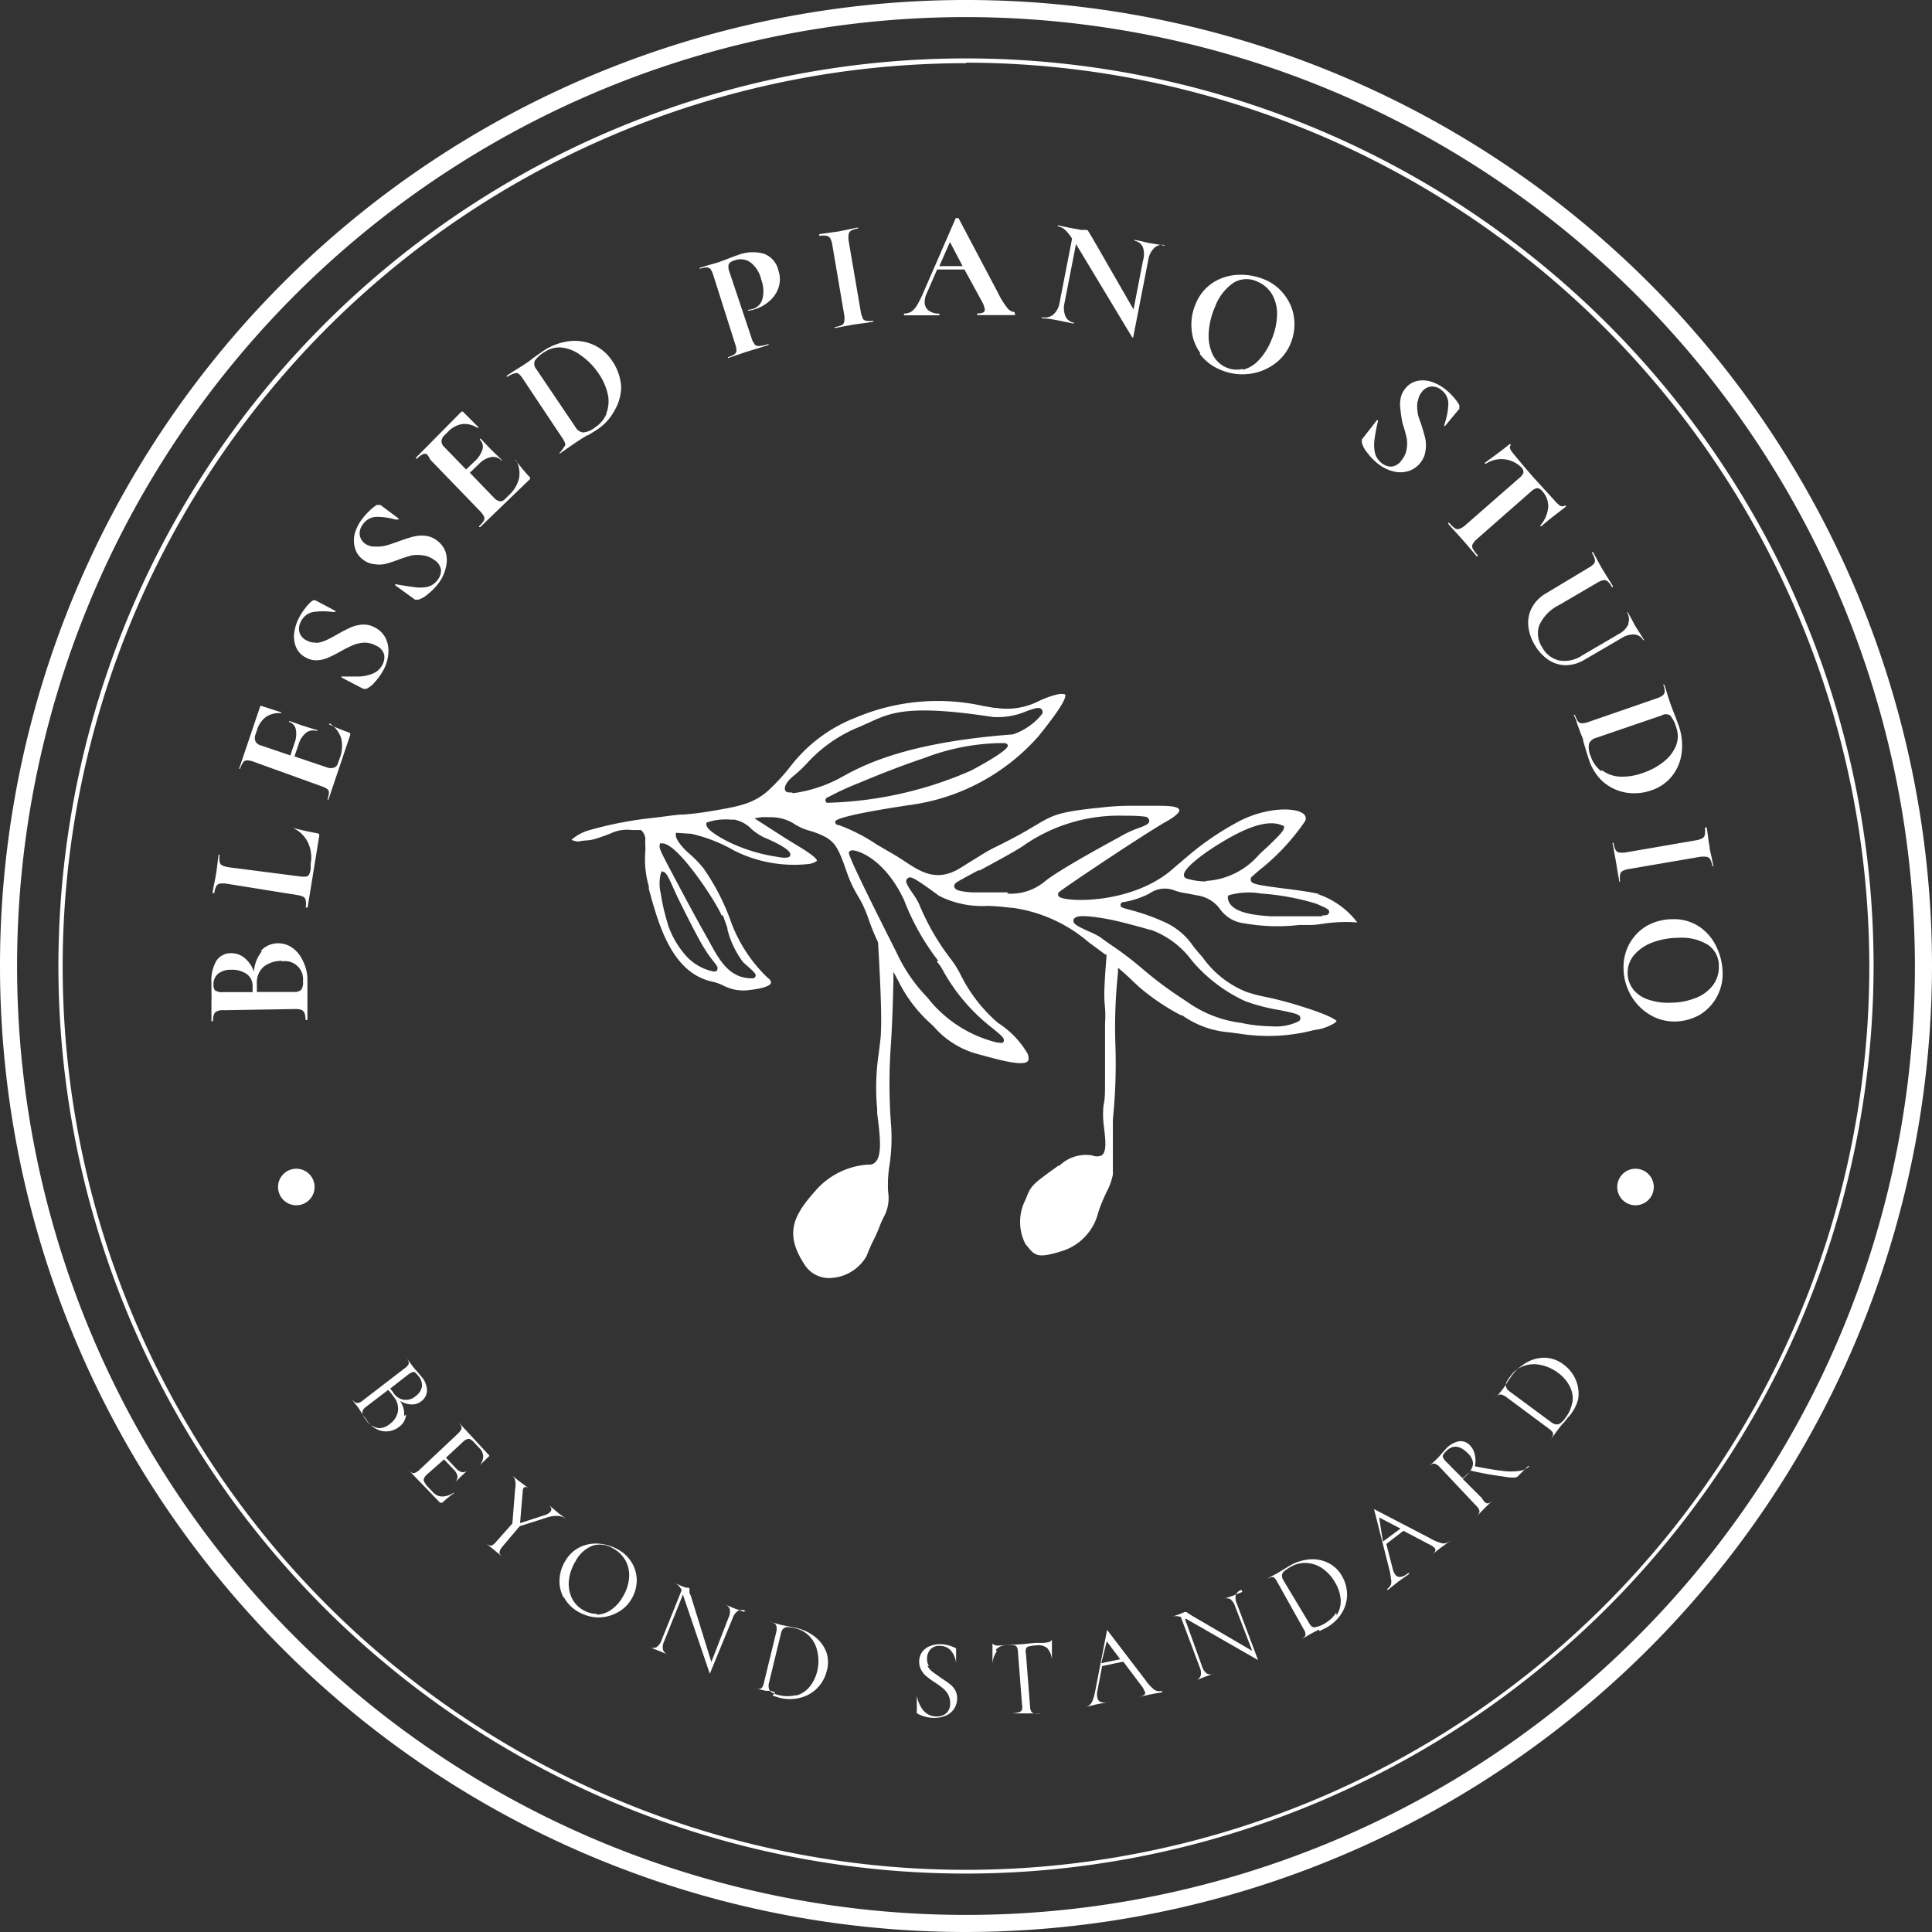 <svg xmlns="http://www.w3.org/2000/svg" viewBox="0 0 113.12 113.12"><rect x="0" y="0" width="113.12" height="113.12" fill="#333333" stroke="none"/><defs><style>.cls-1{fill:#fff;}</style></defs><title>logo</title><g id="Layer_2" data-name="Layer 2"><g id="Layer_1-2" data-name="Layer 1"><path class="cls-1" d="M15.26,55.69a1.35,1.35,0,0,1,1-.46,1.42,1.42,0,0,1,.85.26,1.86,1.86,0,0,1,.61.74A2.5,2.5,0,0,1,18,57.28q0,.25,0,.58c0,.08,0,.19,0,.31s0,.26,0,.41l0,.66c0,.12,0,.28,0,.48,0,0,0,0-.05,0s-.05,0-.06,0a1.24,1.24,0,0,0-.06-.4.33.33,0,0,0-.18-.19,1,1,0,0,0-.39-.05l-4.17.07a.71.71,0,0,0-.5.13.77.77,0,0,0-.11.51s0,0-.05,0-.05,0-.05,0v-.48c0-.28,0-.5,0-.66a5,5,0,0,0,0-.52c0-.06,0-.15,0-.27s0-.23,0-.32a2.28,2.28,0,0,1,.28-1.27,1,1,0,0,1,.86-.46,1.22,1.22,0,0,1,.79.27,1.86,1.86,0,0,1,.56.81,2.07,2.07,0,0,1,.48-1.21M12.62,58a.75.75,0,0,0,.46.09l1.71,0v-.36a.83.83,0,0,0-.36-.71,1.51,1.51,0,0,0-.9-.24,1.18,1.18,0,0,0-.77.24.81.81,0,0,0-.26.65.45.45,0,0,0,.13.36m3.89-1.77a1.68,1.68,0,0,0-1.09.35,1.23,1.23,0,0,0-.39,1c0,.17,0,.33,0,.47l2.17,0a.6.6,0,0,0,.42-.12.75.75,0,0,0,.11-.51,1.06,1.06,0,0,0-1.24-1.16"/><path class="cls-1" d="M17.6,51.32a1.15,1.15,0,0,0,.34,0,.22.22,0,0,0,.16-.12,1.16,1.16,0,0,0,.09-.33l0-.3a2,2,0,0,0-.17-1.26,1.77,1.77,0,0,0-.89-.84s0,0,0,0l0,0,0,0c.58.15,1.06.25,1.45.32a.12.12,0,0,1,.11.16l-.68,4.19s0,0-.06,0-.05,0-.05,0a1.4,1.4,0,0,0,0-.42.28.28,0,0,0-.14-.21,1.26,1.26,0,0,0-.39-.11l-4.11-.66a1.22,1.22,0,0,0-.4,0,.3.3,0,0,0-.2.15,1.28,1.28,0,0,0-.11.4s0,0-.06,0-.05,0-.05,0l.08-.45c.06-.27.1-.49.13-.67s.06-.4.09-.68l.06-.45s0,0,.06,0,.05,0,0,0a1.28,1.28,0,0,0,0,.42.28.28,0,0,0,.15.21,1.37,1.37,0,0,0,.39.11Z"/><path class="cls-1" d="M19.23,42.39l0,0h0a9.88,9.88,0,0,0,1.18.49.17.17,0,0,1,.09.06.14.14,0,0,1,0,.11l-1.27,3.77s0,0-.06,0,0,0,0,0a1.38,1.38,0,0,0,.09-.41.27.27,0,0,0-.11-.22,1.37,1.37,0,0,0-.37-.17L14.85,44.6a1.25,1.25,0,0,0-.39-.08.28.28,0,0,0-.22.11,1.29,1.29,0,0,0-.18.38s0,0-.06,0,0,0,0,0l1.22-3.61c0-.06.06-.08.11-.06l1.14.37s0,0,0,.05,0,0,0,0a1.37,1.37,0,0,0-.89.21,1.48,1.48,0,0,0-.53.77l-.09.26a.57.57,0,0,0,0,.41.47.47,0,0,0,.3.23l1.74.59.24-.71a1.49,1.49,0,0,0,.08-.82.57.57,0,0,0-.39-.43s0,0,0-.06,0,0,0,0l.77.27.41.13.47.14s0,0,0,.06,0,0,0,0a.69.69,0,0,0-.64.08,1.35,1.35,0,0,0-.46.7l-.24.7,1.93.65a.62.62,0,0,0,.4,0,.38.38,0,0,0,.22-.26l.1-.28a2,2,0,0,0,.09-1.16,1.65,1.65,0,0,0-.65-.87s0,0,0,0"/><path class="cls-1" d="M18.48,37.65a1.85,1.85,0,0,0,.58-.15c.19-.08.43-.21.71-.37a8.74,8.74,0,0,1,.78-.4,2,2,0,0,1,.68-.16,1.35,1.35,0,0,1,.72.17,1.44,1.44,0,0,1,.62.61,1.67,1.67,0,0,1,.17.88,2.39,2.39,0,0,1-.29,1,3.42,3.42,0,0,1-.49.69,1.52,1.52,0,0,1-.5.41l-.09,0a.19.19,0,0,1-.1,0L20,39.67h0s0,0,0-.06,0,0,.05,0q.61,0,1,0a2.35,2.35,0,0,0,.77-.17,1.07,1.07,0,0,0,.56-.5.9.9,0,0,0,.11-.62.82.82,0,0,0-.48-.52,1.35,1.35,0,0,0-.69-.17,1.91,1.91,0,0,0-.64.14,8,8,0,0,0-.76.38,7.09,7.09,0,0,1-.74.37,1.93,1.93,0,0,1-.61.14,1.23,1.23,0,0,1-.66-.16,1.2,1.2,0,0,1-.58-.62,1.62,1.62,0,0,1-.1-.85,2.61,2.61,0,0,1,.29-.88,3.46,3.46,0,0,1,.35-.54,2.78,2.78,0,0,1,.37-.4.25.25,0,0,1,.12-.06.18.18,0,0,1,.11,0l1.17.62s0,0,0,.06,0,0,0,0l-.18,0a4,4,0,0,0-1.1,0,1,1,0,0,0-.74.56.86.86,0,0,0-.09.62.77.77,0,0,0,.43.49,1,1,0,0,0,.59.12"/><path class="cls-1" d="M22,32a1.88,1.88,0,0,0,.6-.06c.2-.05.45-.14.76-.25a8.72,8.72,0,0,1,.84-.27,2,2,0,0,1,.7-.05,1.36,1.36,0,0,1,.69.28,1.43,1.43,0,0,1,.51.7,1.67,1.67,0,0,1,0,.9,2.37,2.37,0,0,1-.44.92,3.46,3.46,0,0,1-.6.61,1.55,1.55,0,0,1-.56.33h-.1a.17.17,0,0,1-.1,0l-1.16-.84h0s0,0,0-.06,0,0,.06,0q.6.11,1,.16a2.34,2.34,0,0,0,.79,0,1.06,1.06,0,0,0,.63-.41.89.89,0,0,0,.2-.59.81.81,0,0,0-.39-.58,1.34,1.34,0,0,0-.66-.27,1.91,1.91,0,0,0-.66,0,8.49,8.49,0,0,0-.81.26,7.25,7.25,0,0,1-.78.25,1.9,1.9,0,0,1-.63,0,1.24,1.24,0,0,1-.63-.26,1.22,1.22,0,0,1-.48-.7,1.62,1.62,0,0,1,0-.86,2.62,2.62,0,0,1,.42-.82,3.67,3.67,0,0,1,.43-.48,2.72,2.72,0,0,1,.42-.34.26.26,0,0,1,.13,0,.19.19,0,0,1,.1,0l1.06.79s0,0,0,.06,0,0,0,0l-.18,0a4.09,4.09,0,0,0-1.09-.16,1,1,0,0,0-.82.44.85.85,0,0,0-.19.6.77.77,0,0,0,.34.55A1,1,0,0,0,22,32"/><path class="cls-1" d="M30.17,26.91l0,0h0a10.11,10.11,0,0,0,.82,1,.15.15,0,0,1,.05.09s0,.06-.06.1l-2.86,2.76s0,0-.06,0,0,0,0-.06a1.42,1.42,0,0,0,.27-.32.27.27,0,0,0,0-.25,1.29,1.29,0,0,0-.24-.32l-2.9-3A1.28,1.28,0,0,0,25,26.6a.28.28,0,0,0-.25,0,1.25,1.25,0,0,0-.33.25s0,0-.06,0,0,0,0-.06L27,24.12a.08.08,0,0,1,.12,0L28,25s0,0,0,.05,0,0-.05,0a1.37,1.37,0,0,0-.89-.22,1.48,1.48,0,0,0-.82.44l-.19.19a.57.57,0,0,0-.2.36.47.47,0,0,0,.16.35l1.28,1.32L27.8,27a1.49,1.49,0,0,0,.45-.69.57.57,0,0,0-.15-.56s0,0,0-.05,0,0,.06,0l.56.59.31.3.35.34s0,0,0,.05,0,0,0,0a.68.68,0,0,0-.61-.22,1.34,1.34,0,0,0-.73.41l-.53.51,1.41,1.46a.62.62,0,0,0,.34.21.38.38,0,0,0,.31-.13l.21-.21a2,2,0,0,0,.61-1,1.65,1.65,0,0,0-.17-1.07s0,0,0,0"/><path class="cls-1" d="M34.42,25.47l-.31.18-.4.26-.55.38-.4.28s0,0,0,0,0,0,0-.05A1.44,1.44,0,0,0,33,26.2.28.28,0,0,0,33.1,26a1.21,1.21,0,0,0-.18-.36l-2.31-3.47a1.16,1.16,0,0,0-.26-.3.3.3,0,0,0-.25,0,1.23,1.23,0,0,0-.37.18s0,0-.05,0,0,0,0-.06l.4-.26.56-.35q.31-.2.61-.44l.51-.36a3.52,3.52,0,0,1,1.54-.6,2.7,2.7,0,0,1,1.45.21,2.59,2.59,0,0,1,1.1.95,3,3,0,0,1,.52,1.51A2.75,2.75,0,0,1,36,24a3.1,3.1,0,0,1-1,1.13l-.58.36m1.08-1.29a1.91,1.91,0,0,0,.09-1.1A3.47,3.47,0,0,0,35,21.8a3.93,3.93,0,0,0-1-1,2.29,2.29,0,0,0-1.1-.45,1.52,1.52,0,0,0-1,.25,1.88,1.88,0,0,0-.58.51.47.47,0,0,0,.08.5L33.69,25a.6.6,0,0,0,.44.32,1.24,1.24,0,0,0,.69-.28,1.8,1.8,0,0,0,.69-.81"/><path class="cls-1" d="M44.17,20.16a.37.37,0,0,0,.28.1,2.09,2.09,0,0,0,.55-.12s0,0,0,0,0,.05,0,.06l-.55.17-.75.23-.62.21-.46.16s0,0,0,0,0-.05,0-.06a1.36,1.36,0,0,0,.39-.17.27.27,0,0,0,.11-.22,1.33,1.33,0,0,0-.08-.39l-1.27-4a1.31,1.31,0,0,0-.16-.36.28.28,0,0,0-.23-.11,1.25,1.25,0,0,0-.41.08s0,0,0,0,0-.05,0-.06l.46-.14.63-.18.48-.18.28-.11.39-.14a2.45,2.45,0,0,1,1.5-.08,1.36,1.36,0,0,1,.87,1,1.55,1.55,0,0,1,0,1,1.81,1.81,0,0,1-.53.78,2.32,2.32,0,0,1-.83.47,1.78,1.78,0,0,1-.42.09s0,0,0,0a.11.11,0,0,1,0-.05s0,0,0,0a1.19,1.19,0,0,0,.3-.06.82.82,0,0,0,.54-.58,1.87,1.87,0,0,0-.07-1.13,1.76,1.76,0,0,0-.62-1,1,1,0,0,0-1-.1.41.41,0,0,0-.29.22.81.81,0,0,0,.06.46L44,19.78a1,1,0,0,0,.19.38"/><path class="cls-1" d="M50.51,18.64a.27.27,0,0,0,.2.14,1.42,1.42,0,0,0,.42,0s0,0,0,0,0,.05,0,.06l-.46.07L50,19l-.65.12-.48.09s0,0,0,0,0-.05,0-.06a1.42,1.42,0,0,0,.41-.11.28.28,0,0,0,.15-.2,1.18,1.18,0,0,0,0-.4l-.7-4.11a1.16,1.16,0,0,0-.12-.38.3.3,0,0,0-.21-.14,1.31,1.31,0,0,0-.43,0s0,0,0-.05,0-.05,0-.05l.48-.07.66-.09.68-.14.45-.09s0,0,0,0,0,.05,0,.06a1.22,1.22,0,0,0-.4.12.3.3,0,0,0-.15.21,1.33,1.33,0,0,0,0,.4l.7,4.09a1.3,1.3,0,0,0,.11.39"/><path class="cls-1" d="M59.43,18.4s0,.05,0,.05H58.26l-.55,0-.49,0s0,0,0-.05,0-.05,0-.05a.83.83,0,0,0,.34-.05.18.18,0,0,0,.1-.18,1.39,1.39,0,0,0-.19-.51l-1-1.83-1.6,0-.62,1.42a1.19,1.19,0,0,0-.11.49.61.61,0,0,0,.24.5,1,1,0,0,0,.62.17s0,0,0,.05,0,.05,0,.05H54l-.58,0-.49,0s0,0,0-.05,0-.05,0-.05a.81.81,0,0,0,.42-.11,1.18,1.18,0,0,0,.34-.37,6.45,6.45,0,0,0,.39-.79l1.88-4.32s0,0,.08,0,.07,0,.08,0l2.32,4.39a4.6,4.6,0,0,0,.54.87.58.58,0,0,0,.43.24s0,0,0,.05M55,15.58l1.36,0-.74-1.41Z"/><path class="cls-1" d="M68.19,14.35s0,.05,0,0a.67.67,0,0,0-.61.17,1.25,1.25,0,0,0-.35.71l-.88,4.52s0,0,0,0a.06.06,0,0,1-.06,0L63,14.29l-.67,3.44a1.28,1.28,0,0,0,.05.78.64.64,0,0,0,.49.38s0,0,0,.06,0,.05,0,0l-.38-.08-.48-.1-.55-.1L61,18.63s0,0,0-.06,0-.05,0,0a.77.77,0,0,0,.67-.15,1.16,1.16,0,0,0,.37-.7l.73-3.74a2.35,2.35,0,0,0-.42-.53.85.85,0,0,0-.41-.2s0,0,0-.06,0-.05,0,0l.37.08.33.07.67.12.3,0a.15.15,0,0,1,.1.06l.1.17L64,14l2.37,4.12.55-2.85a1.3,1.3,0,0,0,0-.79.64.64,0,0,0-.49-.38s0,0,0-.06,0-.05,0,0l.38.08.47.11.5.08.4.07s0,0,0,.06"/><path class="cls-1" d="M70.28,20.67a2.69,2.69,0,0,1-.51-1.37A3.07,3.07,0,0,1,70,17.81a2.68,2.68,0,0,1,1.05-1.28,2.94,2.94,0,0,1,1.49-.44,3.6,3.6,0,0,1,1.51.28,2.81,2.81,0,0,1,1.23,1,2.72,2.72,0,0,1,.5,1.36,2.94,2.94,0,0,1-.23,1.42,2.76,2.76,0,0,1-1,1.21,3.12,3.12,0,0,1-1.49.54,3.22,3.22,0,0,1-1.6-.25,2.84,2.84,0,0,1-1.22-.94m2.53.94a1.89,1.89,0,0,0,.91-.54,3.64,3.64,0,0,0,.74-1.15,4.1,4.1,0,0,0,.35-1.46,2.31,2.31,0,0,0-.27-1.23,1.78,1.78,0,0,0-.88-.78,1.46,1.46,0,0,0-1.4.07,2.93,2.93,0,0,0-1.08,1.41,4.34,4.34,0,0,0-.37,1.54A2.58,2.58,0,0,0,71,20.75a1.59,1.59,0,0,0,.81.77,1.49,1.49,0,0,0,.95.08"/><path class="cls-1" d="M83,23.5a1.82,1.82,0,0,0,0,.6c0,.2.12.46.22.77s.19.62.24.85a2,2,0,0,1,0,.7,1.36,1.36,0,0,1-.3.68,1.43,1.43,0,0,1-.72.49,1.67,1.67,0,0,1-.9,0,2.37,2.37,0,0,1-.9-.47,3.46,3.46,0,0,1-.59-.62,1.52,1.52,0,0,1-.31-.57.4.4,0,0,1,0-.1.18.18,0,0,1,0-.1l.88-1.13h0s0,0,.06,0a0,0,0,0,1,0,.06q-.14.6-.19,1a2.37,2.37,0,0,0,0,.79,1.07,1.07,0,0,0,.39.65.9.9,0,0,0,.58.22.81.81,0,0,0,.6-.37,1.35,1.35,0,0,0,.3-.65,1.89,1.89,0,0,0,0-.66,8.46,8.46,0,0,0-.23-.82A7.12,7.12,0,0,1,82,24a1.92,1.92,0,0,1,0-.63,1.24,1.24,0,0,1,.28-.62,1.21,1.21,0,0,1,.72-.45,1.63,1.63,0,0,1,.86.07,2.62,2.62,0,0,1,.8.45,3.59,3.59,0,0,1,.46.45,2.76,2.76,0,0,1,.32.44.25.25,0,0,1,0,.13.19.19,0,0,1,0,.1l-.83,1s0,0-.06,0,0,0,0,0l.05-.18a4.06,4.06,0,0,0,.2-1.08,1,1,0,0,0-.4-.84.85.85,0,0,0-.59-.21.78.78,0,0,0-.56.32,1,1,0,0,0-.23.55"/><path class="cls-1" d="M87,27.15s0,0-.05,0,0,0,0-.06l.75-.55c.31-.23.53-.41.68-.53a0,0,0,0,1,.07,0,0,0,0,0,1,0,.07q-.15.13.19.52.49.6,1.17,1.38l.76.83.41.45a2,2,0,0,0,.36.35.28.28,0,0,0,.27,0s0,0,.07,0,0,0,0,.06l-.69.53c-.31.24-.56.45-.74.61,0,0,0,0-.05,0s0,0,0-.06a1.88,1.88,0,0,0,.45-1.07,1.28,1.28,0,0,0-.34-.91.43.43,0,0,0-.31-.19.76.76,0,0,0-.38.22l-3.12,2.74a1.12,1.12,0,0,0-.27.31.3.3,0,0,0,0,.27,1.87,1.87,0,0,0,.29.39s0,0,0,.06,0,0-.06,0l-.33-.39-.49-.57-.49-.54-.35-.39s0,0,0-.06,0,0,.06,0a1.81,1.81,0,0,0,.35.33.32.32,0,0,0,.27,0,1,1,0,0,0,.34-.22L88.94,28a.73.73,0,0,0,.26-.33.4.4,0,0,0-.14-.32A1.66,1.66,0,0,0,87,27.15"/><path class="cls-1" d="M95.33,36.52a.75.75,0,0,0-.07-.67s0,0,0,0,.05,0,.05,0l.21.38c.11.2.19.36.26.48l.27.42.22.35s0,0,0,0,0,0-.06,0a.64.64,0,0,0-.52-.33,1.3,1.3,0,0,0-.76.22l-2.16,1.26a2.16,2.16,0,0,1-1.1.32,1.86,1.86,0,0,1-1-.31,2.59,2.59,0,0,1-.81-.88,2.64,2.64,0,0,1-.38-1.14,1.9,1.9,0,0,1,.23-1.07,2.14,2.14,0,0,1,.83-.82L93,33.25a1.16,1.16,0,0,0,.32-.24.29.29,0,0,0,.06-.24,1.22,1.22,0,0,0-.16-.38s0,0,0-.05.05,0,.06,0l.23.42c.13.24.23.44.32.58l.36.58.24.39s0,0,0,.05-.05,0-.06,0a1.17,1.17,0,0,0-.25-.33.32.32,0,0,0-.25-.06,1.22,1.22,0,0,0-.37.16l-2.22,1.3a2.46,2.46,0,0,0-1.15,1.17,1.46,1.46,0,0,0,.16,1.29,1.52,1.52,0,0,0,1,.78,1.84,1.84,0,0,0,1.34-.29l2.17-1.27a1.2,1.2,0,0,0,.55-.58"/><path class="cls-1" d="M92.8,43.73l-.1-.34c0-.14-.09-.29-.15-.45l-.23-.63c0-.11-.1-.26-.17-.46,0,0,0,0,0,0s.05,0,.06,0a1.47,1.47,0,0,0,.18.38.28.28,0,0,0,.23.12,1.21,1.21,0,0,0,.39-.08L97,40.89a1.18,1.18,0,0,0,.36-.18.3.3,0,0,0,.11-.23,1.23,1.23,0,0,0-.09-.4s0,0,0,0,.06,0,.06,0l.15.45c.08.27.14.47.2.63s.17.47.27.71l.22.59a3.52,3.52,0,0,1,.18,1.64,2.69,2.69,0,0,1-.57,1.35,2.59,2.59,0,0,1-1.19.82,3,3,0,0,1-1.59.12,2.76,2.76,0,0,1-1.33-.69A3.08,3.08,0,0,1,93,44.38c-.06-.18-.13-.4-.2-.65m1,1.37a1.91,1.91,0,0,0,1,.37,3.48,3.48,0,0,0,1.38-.21,3.91,3.91,0,0,0,1.24-.67,2.29,2.29,0,0,0,.72-.95,1.52,1.52,0,0,0,0-1.06,1.86,1.86,0,0,0-.35-.69.47.47,0,0,0-.5,0l-3.83,1.31a.61.61,0,0,0-.42.34,1.24,1.24,0,0,0,.1.74,1.79,1.79,0,0,0,.61.87"/><path class="cls-1" d="M95,51a.27.27,0,0,0-.14.2,1.38,1.38,0,0,0,0,.42s0,0,0,0-.05,0-.06,0c0-.2-.06-.35-.07-.46l-.11-.68-.12-.65c0-.12-.06-.28-.09-.48,0,0,0,0,0,0s.06,0,.06,0a1.44,1.44,0,0,0,.12.41.28.28,0,0,0,.2.15,1.18,1.18,0,0,0,.4,0l4.11-.71a1.19,1.19,0,0,0,.38-.12.3.3,0,0,0,.14-.21,1.35,1.35,0,0,0,0-.42s0,0,.05,0,.05,0,.06,0l.07.48q.05.41.1.66c0,.18.08.41.13.68l.09.45s0,0,0,0-.05,0-.06,0a1.19,1.19,0,0,0-.12-.4.3.3,0,0,0-.21-.15,1.34,1.34,0,0,0-.4,0l-4.09.7A1.28,1.28,0,0,0,95,51"/><path class="cls-1" d="M95.44,55.2a2.68,2.68,0,0,1,1-1,3.08,3.08,0,0,1,1.46-.38,2.68,2.68,0,0,1,1.6.44,2.92,2.92,0,0,1,1,1.18,3.59,3.59,0,0,1,.36,1.49,2.79,2.79,0,0,1-.38,1.51,2.72,2.72,0,0,1-1,1,3,3,0,0,1-1.39.37,2.76,2.76,0,0,1-1.51-.41,3.11,3.11,0,0,1-1.1-1.14,3.22,3.22,0,0,1-.42-1.56,2.83,2.83,0,0,1,.37-1.49m.17,2.69a1.88,1.88,0,0,0,.86.61,3.59,3.59,0,0,0,1.35.2,4.05,4.05,0,0,0,1.48-.28,2.3,2.3,0,0,0,1-.74,1.77,1.77,0,0,0,.35-1.12,1.46,1.46,0,0,0-.64-1.25,2.93,2.93,0,0,0-1.73-.41,4.32,4.32,0,0,0-1.56.29,2.55,2.55,0,0,0-1.06.75A1.6,1.6,0,0,0,95.3,57a1.5,1.5,0,0,0,.31.9"/><path class="cls-1" d="M23.78,82.82a1,1,0,0,1-.42.73,1.24,1.24,0,0,1-.61.25,1.22,1.22,0,0,1-.65-.1,1.42,1.42,0,0,1-.55-.44l-.28-.39-.12-.18L21,82.45l-.28-.36-.21-.27s0,0,0,0h0a1.35,1.35,0,0,0,.26.27.26.26,0,0,0,.21.05.66.66,0,0,0,.26-.14l2.46-1.89a.75.75,0,0,0,.21-.21.25.25,0,0,0,0-.21,1.37,1.37,0,0,0-.2-.31s0,0,0,0,0,0,0,0l.19.26.27.37.14.17.12.13.25.3a1.25,1.25,0,0,1,.32.82.81.81,0,0,1-.34.62.87.87,0,0,1-.58.18,1.35,1.35,0,0,1-.66-.21,1.34,1.34,0,0,1,.24.89m-1.55.71a1,1,0,0,0,.72-.25,1.16,1.16,0,0,0,.47-.74,1.1,1.1,0,0,0-.25-.85c-.08-.12-.19-.25-.32-.4l-1.31,1a.59.59,0,0,0-.18.2.31.31,0,0,0,0,.24,1.44,1.44,0,0,0,.22.36,1,1,0,0,0,.64.42m2.21-3.25a.21.21,0,0,0-.18,0,.91.91,0,0,0-.28.17l-1,.78.18.24a.85.85,0,0,0,1.31.2.89.89,0,0,0,.36-.53.8.8,0,0,0-.2-.64,1,1,0,0,0-.18-.19"/><path class="cls-1" d="M26.59,87.42l0,0a0,0,0,0,1,0,0,6,6,0,0,0-.69.56.11.11,0,0,1-.07,0,.11.11,0,0,1-.07,0l-1.93-2s0,0,0,0l0,0a1.43,1.43,0,0,0,.28.25.23.23,0,0,0,.2,0,.81.81,0,0,0,.25-.17l2.26-2.13a.74.74,0,0,0,.18-.23.24.24,0,0,0,0-.21,1.42,1.42,0,0,0-.23-.3s0,0,0,0l0,0,1.85,2a.05.05,0,0,1,0,.09l-.59.57s0,0,0,0,0,0,0,0a.83.83,0,0,0,.26-.54.7.7,0,0,0-.21-.51l-.28-.3a1.2,1.2,0,0,0-.26-.23.25.25,0,0,0-.2,0,.64.64,0,0,0-.23.15l-1,.93.56.59a.74.74,0,0,0,.39.26.43.43,0,0,0,.36-.15l0,0s0,0,0,0l-.4.37-.21.21-.23.22,0,0s0,0,0,0a.54.54,0,0,0,.21-.39.72.72,0,0,0-.24-.43l-.55-.58L25,86.33a.69.69,0,0,0-.17.22.23.23,0,0,0,0,.19A1.26,1.26,0,0,0,25,87l.37.39a.71.71,0,0,0,.53.23,1.22,1.22,0,0,0,.66-.22h0"/><path class="cls-1" d="M33.14,88.93s0,0,0,0a.84.84,0,0,0-.49-.17,1.72,1.72,0,0,0-.65.1l-1.57.5-1,1.18a.81.81,0,0,0-.16.26.23.23,0,0,0,0,.2,1.47,1.47,0,0,0,.27.26s0,0,0,0,0,0,0,0l-.25-.21-.36-.3-.36-.29-.26-.2s0,0,0,0,0,0,0,0a1.61,1.61,0,0,0,.31.21.23.23,0,0,0,.21,0,.76.76,0,0,0,.22-.2L30,89.2l.16-2a1.4,1.4,0,0,0,0-.54.67.67,0,0,0-.23-.33s0,0,0,0,0,0,0,0l.18.16.18.15.46.35.28.22s0,0,0,0,0,0,0,0c-.18-.15-.3-.18-.36-.11a.3.3,0,0,0-.06.17l-.16,1.91,1.42-.46a.79.79,0,0,0,.36-.21c.1-.12.06-.26-.13-.42,0,0,0,0,0,0s0,0,0,0l.24.2.36.31.22.16.2.15s0,0,0,0"/><path class="cls-1" d="M33,93.54a2,2,0,0,1-.24-1.06,2.27,2.27,0,0,1,.33-1.07,2,2,0,0,1,.9-.84,2.19,2.19,0,0,1,1.15-.18,2.68,2.68,0,0,1,1.09.36,2.1,2.1,0,0,1,.81.83,2,2,0,0,1,.24,1.05,2.2,2.2,0,0,1-.31,1,2.06,2.06,0,0,1-.85.8A2.33,2.33,0,0,1,35,94.7a2.4,2.4,0,0,1-1.16-.34,2.1,2.1,0,0,1-.81-.82m1.9,1a1.51,1.51,0,0,0,.83-.27,2.25,2.25,0,0,0,.7-.77,2.54,2.54,0,0,0,.37-1.08,1.82,1.82,0,0,0-.18-1,1.8,1.8,0,0,0-.72-.74,1.45,1.45,0,0,0-1.23-.18,1.91,1.91,0,0,0-1,.91,2.75,2.75,0,0,0-.39,1.11,2,2,0,0,0,.15,1,1.6,1.6,0,0,0,.67.74,1.54,1.54,0,0,0,.82.23"/><path class="cls-1" d="M43.65,94.32s0,0,0,0a.49.49,0,0,0-.44,0,.78.78,0,0,0-.31.42L41.56,98h0a0,0,0,0,1,0,0L40,93.41l0-.08-1.11,2.76a.78.78,0,0,0-.07.51.49.49,0,0,0,.31.29s0,0,0,0,0,0,0,0l-.23-.1-.31-.13-.32-.12-.26-.1s0,0,0,0,0,0,0,0a.48.48,0,0,0,.43,0,.8.8,0,0,0,.3-.42l1.17-2.91a.78.78,0,0,0-.4-.42s0,0,0,0,0,0,0,0l.23.1.2.09.23.08.14,0a.11.11,0,0,1,.06.05.74.74,0,0,1,0,.13c0,.1,0,.18.07.27l1.21,3.9,1-2.58a.83.83,0,0,0,.08-.51.46.46,0,0,0-.31-.29s0,0,0,0,0,0,0,0l.24.1.3.13.32.11.26.1s0,0,0,0"/><path class="cls-1" d="M45.39,99.11,45.16,99,44.85,99l-.45-.1-.33-.07s0,0,0,0,0,0,0,0a1.56,1.56,0,0,0,.37.06.23.23,0,0,0,.18-.09.76.76,0,0,0,.11-.28l.73-3a.79.79,0,0,0,0-.3.24.24,0,0,0-.12-.17,1.44,1.44,0,0,0-.35-.12s0,0,0,0,0,0,0,0l.32.09.43.12.49.1.4.08a2.74,2.74,0,0,1,1.13.55,2.07,2.07,0,0,1,.64.91,1.87,1.87,0,0,1,0,1.08,2.17,2.17,0,0,1-.57,1,2.07,2.07,0,0,1-1,.55,2.43,2.43,0,0,1-1.17,0l-.43-.13m1.37,0a1.56,1.56,0,0,0,.78-.49,2.25,2.25,0,0,0,.48-1,2.51,2.51,0,0,0,0-1.08,1.78,1.78,0,0,0-.44-.88,1.64,1.64,0,0,0-.85-.49,2.33,2.33,0,0,0-.44-.07.37.37,0,0,0-.26.08.52.52,0,0,0-.14.27l-.71,2.93a.68.68,0,0,0,0,.32.36.36,0,0,0,.17.22,1.33,1.33,0,0,0,.42.16,2,2,0,0,0,1,0"/><path class="cls-1" d="M54.3,97.54a1.25,1.25,0,0,0,.29.34l.49.35c.23.15.4.27.53.37a1.26,1.26,0,0,1,.32.37,1,1,0,0,1,.11.53,1.09,1.09,0,0,1-.19.57,1.1,1.1,0,0,1-.49.39,1.68,1.68,0,0,1-.75.12,2,2,0,0,1-.93-.27.11.11,0,0,1,0-.05.4.4,0,0,1,0-.08l0-.91s0,0,0,0,0,0,0,0a1.91,1.91,0,0,0,.36.85,1,1,0,0,0,.76.38.89.89,0,0,0,.57-.16.71.71,0,0,0,.26-.58,1,1,0,0,0-.11-.53,1.31,1.31,0,0,0-.31-.38,5.88,5.88,0,0,0-.5-.36,5.27,5.27,0,0,1-.49-.36,1.19,1.19,0,0,1-.29-.37,1,1,0,0,1-.11-.51.92.92,0,0,1,.2-.56,1.06,1.06,0,0,1,.48-.33,1.56,1.56,0,0,1,.61-.09,2,2,0,0,1,.78.2c.07,0,.1.06.09.12v.77s0,0,0,0,0,0,0,0a1.38,1.38,0,0,0-.26-.66.81.81,0,0,0-.66-.33.69.69,0,0,0-.57.19.79.79,0,0,0-.21.53.81.81,0,0,0,.11.46"/><path class="cls-1" d="M58.36,96.69a1.4,1.4,0,0,0-.25.75l0,0h0q0-.24,0-.63c0-.26,0-.45,0-.58a0,0,0,0,1,0,0s0,0,0,0,.13.14.37.12l1.34-.08.83-.08.45,0a1.36,1.36,0,0,0,.35-.06.2.2,0,0,0,.14-.15,0,0,0,0,1,0,0s0,0,0,0,0,.33,0,.59,0,.48,0,.64l0,0h0a1.16,1.16,0,0,0-.27-.71.84.84,0,0,0-.66-.16,2.38,2.38,0,0,0-.43.06.24.24,0,0,0-.16.13.64.64,0,0,0,0,.3l.24,3.08a.69.69,0,0,0,.07.3.25.25,0,0,0,.19.11,1.77,1.77,0,0,0,.42,0s0,0,0,0,0,0,0,0l-.35,0-.52,0-.5,0-.37,0s0,0,0,0,0,0,0,0a2,2,0,0,0,.42-.07.27.27,0,0,0,.17-.15.69.69,0,0,0,0-.3l-.24-3.09a.64.64,0,0,0-.07-.29.23.23,0,0,0-.18-.09,2.76,2.76,0,0,0-.43,0,.85.85,0,0,0-.61.26"/><path class="cls-1" d="M68.06,99.08s0,0,0,0l-.39.07-.38.07-.37.09-.32.08s0,0,0,0,0,0,0,0a1,1,0,0,0,.34-.12A.16.16,0,0,0,67,99a.75.75,0,0,0-.14-.26l-1.09-1.45-1.24.26-.28,1.46a1,1,0,0,0,0,.39c.05.26.29.34.72.25,0,0,0,0,0,0s0,0,0,0l-.34.06-.43.08-.39.1-.32.08s0,0,0,0,0,0,0,0a.66.66,0,0,0,.3-.13.72.72,0,0,0,.19-.29,3.4,3.4,0,0,0,.15-.56l.69-3.56a.05.05,0,0,1,0,0s0,0,0,0l2.24,2.93a2.68,2.68,0,0,0,.52.57A.5.5,0,0,0,68,99s0,0,0,0m-3.52-1.62,1.11-.23L64.8,96.1Z"/><path class="cls-1" d="M72.69,93.09s0,0,0,0a.5.5,0,0,0-.33.29.79.79,0,0,0,.06.52l1.24,3.3s0,0,0,0h0l-4.2-2.41-.08,0,1,2.78a.8.8,0,0,0,.29.42.48.48,0,0,0,.43,0s0,0,0,0,0,0,0,0l-.24.08-.32.11-.32.13-.25.1s0,0,0,0,0,0,0,0a.49.49,0,0,0,.33-.29.8.8,0,0,0-.06-.51l-1.1-2.93a.78.78,0,0,0-.58,0s0,0,0,0,0,0,0,0l.24-.08.21-.07.22-.09.14-.06h.08l.11.07.23.15,3.53,2.06-1-2.6a.85.85,0,0,0-.29-.43.46.46,0,0,0-.42,0s0,0,0,0,0,0,0,0l.25-.09.31-.1.31-.13.26-.1s0,0,0,0"/><path class="cls-1" d="M77.22,95.42l-.21.1-.28.15-.39.23-.29.17s0,0,0,0,0,0,0,0a1.51,1.51,0,0,0,.31-.21.24.24,0,0,0,.08-.19.74.74,0,0,0-.11-.28L74.77,92.6a.84.84,0,0,0-.18-.24.24.24,0,0,0-.2,0,1.43,1.43,0,0,0-.34.15s0,0,0,0,0,0,0,0l.29-.16.4-.21.43-.26.35-.21a2.73,2.73,0,0,1,1.21-.37,2.06,2.06,0,0,1,1.08.23,1.86,1.86,0,0,1,.77.76,2.16,2.16,0,0,1,.29,1.15,2.06,2.06,0,0,1-.35,1.07,2.42,2.42,0,0,1-.86.79l-.4.2m1-.92a1.55,1.55,0,0,0,.24-.89,2.24,2.24,0,0,0-.31-1,2.47,2.47,0,0,0-.71-.82,1.79,1.79,0,0,0-.91-.35,1.64,1.64,0,0,0-1,.22,2.3,2.3,0,0,0-.37.25.38.38,0,0,0-.14.23.51.51,0,0,0,.08.3L76.63,95a.7.7,0,0,0,.2.25.36.36,0,0,0,.27,0,1.34,1.34,0,0,0,.42-.17,2,2,0,0,0,.72-.66"/><path class="cls-1" d="M85,90.16s0,0,0,0l-.32.23-.32.23L84,90.9l-.25.21s0,0,0,0,0,0,0,0a1,1,0,0,0,.26-.26.16.16,0,0,0,0-.2.8.8,0,0,0-.24-.18l-1.6-.84-1,.77.37,1.44a1,1,0,0,0,.15.35q.24.32.76-.08s0,0,.05,0,0,0,0,.05l-.29.2-.36.26-.31.25-.26.21s0,0-.05,0,0,0,0-.05a.66.66,0,0,0,.21-.25.73.73,0,0,0,0-.35,3.44,3.44,0,0,0-.1-.56l-.89-3.51a.05.05,0,0,1,0,0h0l3.27,1.7a2.7,2.7,0,0,0,.71.3.51.51,0,0,0,.41-.1s0,0,0,0m-3.87,0L82,89.5l-1.25-.65Z"/><path class="cls-1" d="M89.47,85.84s0,0,0,0l-.61.61c-.08.08-.36.09-.85,0a19,19,0,0,1-1.92-.35,1.33,1.33,0,0,1-.23.29l-.22.2,1.13,1.13A.8.8,0,0,0,87,88a.24.24,0,0,0,.2,0,1.48,1.48,0,0,0,.29-.24s0,0,0,0,0,0,0,0l-.24.23-.33.32-.32.33-.24.25,0,0s0,0,0,0a1.37,1.37,0,0,0,.24-.29.26.26,0,0,0,0-.21.74.74,0,0,0-.18-.24L84.3,85.9a.72.72,0,0,0-.24-.18.25.25,0,0,0-.21,0,1.45,1.45,0,0,0-.29.24s0,0,0,0,0,0,0,0l.24-.23.33-.31.16-.17.12-.14.26-.29a1.39,1.39,0,0,1,.75-.43.73.73,0,0,1,.64.23,1.08,1.08,0,0,1,.29.56,1.37,1.37,0,0,1,0,.67q1,.2,1.62.27a3.63,3.63,0,0,0,1,0,1,1,0,0,0,.57-.27l0,0m-3.62.45a.92.92,0,0,0,.33-.61.9.9,0,0,0-.32-.61q-.69-.69-1.26-.11a.9.9,0,0,0-.17.21.21.21,0,0,0,0,.18.9.9,0,0,0,.2.25l.93.94a2.47,2.47,0,0,0,.3-.26"/><path class="cls-1" d="M91.52,83.33l-.15.18-.19.25-.27.37-.19.27s0,0,0,0,0,0,0,0a1.47,1.47,0,0,0,.19-.32.24.24,0,0,0,0-.21.79.79,0,0,0-.21-.21l-2.49-1.85a.82.82,0,0,0-.26-.14.24.24,0,0,0-.2,0,1.38,1.38,0,0,0-.25.28h0s0,0,0,0l.21-.27.28-.35q.15-.21.28-.42l.23-.34a2.75,2.75,0,0,1,.95-.83,2.07,2.07,0,0,1,1.08-.24,1.89,1.89,0,0,1,1,.38,2.16,2.16,0,0,1,.74.93,2.06,2.06,0,0,1,.13,1.12A2.43,2.43,0,0,1,91.8,83c-.08.1-.17.22-.28.35m.55-1.25a1.55,1.55,0,0,0-.15-.91,2.24,2.24,0,0,0-.71-.82,2.49,2.49,0,0,0-1-.45,1.8,1.8,0,0,0-1,.06,1.65,1.65,0,0,0-.78.6,2.29,2.29,0,0,0-.24.38.36.36,0,0,0,0,.27.5.5,0,0,0,.2.24l2.42,1.79a.71.71,0,0,0,.29.14.36.36,0,0,0,.26-.07,1.34,1.34,0,0,0,.31-.33,2,2,0,0,0,.39-.9"/><path class="cls-1" d="M56.56,109.7A53.14,53.14,0,1,1,109.7,56.56,53.2,53.2,0,0,1,56.56,109.7m0-106a52.89,52.89,0,1,0,52.89,52.89A52.95,52.95,0,0,0,56.56,3.67"/><path class="cls-1" d="M56.56,113.12a56.56,56.56,0,1,1,56.56-56.56,56.63,56.63,0,0,1-56.56,56.56M56.56,1a55.56,55.56,0,1,0,55.56,55.56A55.62,55.62,0,0,0,56.56,1"/><path class="cls-1" d="M18.42,69.5a1.07,1.07,0,1,1-1.07-1.07,1.07,1.07,0,0,1,1.07,1.07"/><path class="cls-1" d="M96.83,69.5a1.07,1.07,0,1,1-1.07-1.07,1.07,1.07,0,0,1,1.07,1.07"/><path class="cls-1" d="M77.31,52.36c-.54-.13-1.35-.24-2.07-.33h0c-1.55-.2-2-.27-2-.49a.2.2,0,0,1,.06-.21l.42-.37A12.91,12.91,0,0,0,76.4,48.1a.33.33,0,0,0-.06-.43c-.48-.44-2.36-.41-4,.53a16.47,16.47,0,0,0-2.88,2c-.3.25-.62.53-1,.85C66,53,62.26,52.81,62,52.49a.18.18,0,0,1,0-.25c.26-.24,5.06-3.45,6.29-4.14.65-.36.79-.6.76-.68s-.09-.24-1.15-.24H66.4a15.34,15.34,0,0,0-2,.11c-2.43.24-2.78.45-3.71,1l-.61.36c-.77.44-1.25.67-1.62.86h0c-.33.16-.59.29-.91.49l-.71.44-.61.38c-1.38.85-2.31.24-3.29-.41h0c-.23-.15-.46-.3-.71-.44l-.89-.52a10.64,10.64,0,0,0-2.22-1.14c-.18,0-.22-.13-.22-.2s.17-.31,3.49-.84l.33-.05.43-.07a12.2,12.2,0,0,0,7.66-4.05c.56-.7,1.72-2.16,1.55-2.44,0,0-.14-.07-.46,0a5.48,5.48,0,0,0-1.1.4,4.12,4.12,0,0,1-2.46.39c-.19,0-.43-.06-.75-.11a12.3,12.3,0,0,0-7.47.67,8.86,8.86,0,0,0-3.79,2.8A12.12,12.12,0,0,1,45,46.27c-.88.79-1.72.94-3.24,1.2-.76.13-1.13.17-1.7.22-.41,0-.92.09-1.75.19a21.9,21.9,0,0,0-3.85.74,2.68,2.68,0,0,0-1,.55.94.94,0,0,0,.42.1,2.52,2.52,0,0,1,.43-.06,2.37,2.37,0,0,0,.6-.11c.35-.11.6-.21.8-.28A2.22,2.22,0,0,1,37,48.6l.53,0,0,0a.73.73,0,0,1,.25.64c0,.07,0,.14,0,.21a2.94,2.94,0,0,1,0,.45v0a5.72,5.72,0,0,0,.21,2l0,.15c.57,2.08,1.34,4.92,3.73,5.43a2.85,2.85,0,0,1,.62.22,2.54,2.54,0,0,0,1.59.26c1.07-.12,1.2-.35,1.21-.4s0-.18-.18-.3A8.68,8.68,0,0,1,42.81,54a13,13,0,0,0-1.63-3.17,6.48,6.48,0,0,0-.79-.82l0,0-.19-.17c-.16-.15-.62-.64-.63-.92v-.16l.91.06a9.12,9.12,0,0,1,2.54,1,7.83,7.83,0,0,0,4.4.76c.39-.1.41-.19.41-.19,0-.17-.7-.62-1.24-.94l-.65-.4-1.77-1.14.4-.06a3.54,3.54,0,0,1,.48,0,2.53,2.53,0,0,1,1.39.35,3.25,3.25,0,0,0,1,.45,4.87,4.87,0,0,1,.76.29c.73.36.91.78,1.39,2.15a7.1,7.1,0,0,0,.63,1.35,6.76,6.76,0,0,1,.65,1.42,13.42,13.42,0,0,0,.54,1.31v0s.24,3.83.17,5.17c0,.4-.07.82-.12,1.27v0a13.68,13.68,0,0,0-.1,3.35l0,.23c.18,1.43.38,2.9-.41,3l-.15,0a4.46,4.46,0,0,0-3.1,1.58c-1.29,1.45-1.74,2.5-.62,4.23a1.7,1.7,0,0,0,1.66.82,2.56,2.56,0,0,0,2-1.28,10.13,10.13,0,0,1,.41-.94,8.24,8.24,0,0,0,.36-.82c.1-.25.19-.44.27-.59A2.3,2.3,0,0,0,52,69.79a7.17,7.17,0,0,1,.08-1.56,10.53,10.53,0,0,0,.09-2.39,31.79,31.79,0,0,1,0-4.78c.09-1.5.12-2.79.14-3.6V56.9l.29.54a8.21,8.21,0,0,0,1.78,2.39l.29.27a5.14,5.14,0,0,0,2.63,1.63c1,.27,2.56.73,2.87.41.07-.08.08-.22,0-.44a5.31,5.31,0,0,0-1.74-1.81,9,9,0,0,1-2.19-2.83,5.75,5.75,0,0,0-.58-.92,14,14,0,0,1-1.86-3.24,4.35,4.35,0,0,0-.36-.59c-.31-.46-.48-.71-.32-.86s.22-.21,1.86,1a5.57,5.57,0,0,0,2.84.59,13,13,0,0,1,1.34.11l.1,0a8.68,8.68,0,0,1,4.46,2l1,.74.07,0v.08c-.07.85-.11,1.45-.12,1.79A7.77,7.77,0,0,0,64.7,59v0a6.19,6.19,0,0,1,0,.93c0,.15,0,.64,0,1.17v.21c0,.55,0,1.18,0,1.61v.38c0,.65,0,1.08-.09,1.43A5.48,5.48,0,0,0,64.64,66c.09.78.17,1.44-.14,1.65a.7.7,0,0,1-.55,0,2.24,2.24,0,0,0-1.92.6l-.06,0c-1.57,1.13-1.6,1.15-1.93,2a2.84,2.84,0,0,0,0,2.59l.11.13c.44.54.59.73,2,.29A3.15,3.15,0,0,0,64.3,71l.06-.18c.13-.38.3-.75.44-1.05a3.55,3.55,0,0,0,.36-1c0-.15,0-.43,0-.75v-.11c0-.62,0-1.39,0-1.87,0-.15,0-.31,0-.5a32.31,32.31,0,0,0,.15-4.28,30.1,30.1,0,0,1,.15-4.32l0-.28.21.18c.3.26.51.46.68.63h0l.37.34a13.06,13.06,0,0,0,2.42,1.63l.07,0a5.47,5.47,0,0,0,2.73,1l.62.08h0a10.59,10.59,0,0,0,4.38-.21,2.86,2.86,0,0,0,1.2-.41h0a.57.57,0,0,0,.12-.12s-.18-.26-1.89-.8a21.09,21.09,0,0,0-2.32-.62,7.92,7.92,0,0,1-1.11-.3,5.77,5.77,0,0,1-2.52-2l-.26-.3c-.12-.13-.22-.26-.33-.41a4,4,0,0,0-1.62-1.35,12.44,12.44,0,0,0-2.06-.73c-.48-.13-.55-.15-.54-.3a.16.16,0,0,1,.16-.15,5,5,0,0,0,1.54-.51,1.56,1.56,0,0,1,1.39-.2,3.28,3.28,0,0,0,.74.19h0l.68.13a2,2,0,0,1,1.33.82,2,2,0,0,0,1.4.81,11,11,0,0,0,3.2.1h0l.62,0c.36,0,.62-.05.9-.09a9,9,0,0,1,1.9-.06,4.81,4.81,0,0,0-2.35-1.67M42,56.8a.18.18,0,0,1-.16.08h-.08A3,3,0,0,1,40.2,56a5.38,5.38,0,0,1-1.08-1.82l-.06-.22a11.56,11.56,0,0,1-.37-1.64,2.46,2.46,0,0,1,0-1.18l.06-.13.13.05c.14.06.27.31.62,1.1l.17.37c.19.39,1.2,2.43,1.57,3a7.15,7.15,0,0,0,.56.79c.18.23.26.33.19.45m.33-3.18c.09.22.18.48.27.75l0,.07a5.37,5.37,0,0,0,.93,1.94c.69.6.77.69.71.83a.17.17,0,0,1-.17.1H44c-1.3,0-1.89-1.08-2.46-2.13l-.24-.43c-.67-1.18-1.55-2.85-1.84-3.39l-.21-.4c-.58-1.09-.69-1.33-.61-1.48l0-.07.09,0h.05c.92,0,3.16,3.45,3.47,4.22m2.55-4.54s1.58.64,1.47,1c0,.14-.2.16-.31.16a2.86,2.86,0,0,1-.5-.06c-2.22-.33-4-1.44-4.08-1.8a.18.18,0,0,1,0-.2,3.38,3.38,0,0,1,1.4-.17h.22a1.92,1.92,0,0,1,1,.55,3.28,3.28,0,0,0,.75.5m1.6-2.64c-.2,0-.32,0-.38-.13s0-.47.58-.91a8.48,8.48,0,0,0,.7-.67,8.33,8.33,0,0,1,3.09-2.14l.58-.26c1.24-.57,2.31-1.06,7.21-.31a4.33,4.33,0,0,0,2-.35h0c.49-.17.75-.26.88-.07a.24.24,0,0,1,0,.25A3.67,3.67,0,0,1,59.3,43c-6.41.48-8.91,1.88-10.11,2.55a8.12,8.12,0,0,1-2.74.89m2.05.23a16.51,16.51,0,0,1,1.85-.85c1.33-.56,2.69-1.08,3.75-1.43a13,13,0,0,1,4.43-.88h.26c.16,0,.21.09.22.14s0,.32-2.16,1.47A22.34,22.34,0,0,1,48.56,47h-.17l-.06-.12c0-.06,0-.1.11-.2Zm6.35,9.63a2.72,2.72,0,0,1,.41.61,11,11,0,0,0,2.9,3.33c.48.4.62.52.62.67a.18.18,0,0,1-.07.14.25.25,0,0,1-.17,0h-.12a7.39,7.39,0,0,1-3.94-2.42,3.76,3.76,0,0,0-.29-.34,9.57,9.57,0,0,1-1.58-2.27c0-.06-3-5.87-2.91-6.11a.22.22,0,0,1,.23-.12c.33,0,1.88.52,3,2.9a14,14,0,0,0,2,3.56m4.11-4h-.09l-1.89,0-.18,0c-.63-.06-.91-.1-1-.3a.24.24,0,0,1,.11-.27c.08-.07.51-.3,1.29-.72l.09,0c.89-.48,2.11-1.14,2.53-1.43l0,0a9.78,9.78,0,0,1,5.89-1.77c.4,0,.83,0,1.28.06h0c.07,0,.23.11.22.26s-.19.24-.56.38a6.58,6.58,0,0,0-1.24.58S62,50.91,61.15,51.63a3.12,3.12,0,0,1-2.19.69m8.39,2.11h0a5.19,5.19,0,0,1,2.41,1.78,7.81,7.81,0,0,0,.64.69,9,9,0,0,0,2.51,1.72,10.94,10.94,0,0,0,2,.52c1,.2,1.21.26,1.23.46a.22.22,0,0,1-.09.19,3,3,0,0,1-1.6.3,8.69,8.69,0,0,1-1.78-.2,6.92,6.92,0,0,1-3.13-1.21l-.33-.22a22.58,22.58,0,0,1-2.43-1.83A20.22,20.22,0,0,0,65,55.29l0,0c-.24-.17-.43-.3-.54-.39a4.22,4.22,0,0,0-.7-.36c-.65-.3-.89-.42-.91-.61a.21.21,0,0,1,.09-.19c.09-.06.31-.23,2,.09.84.16,2.39.61,2.46.63m3.21-2.85a3.92,3.92,0,0,1-1.13-.17.22.22,0,0,1-.16-.18c-.07-.46,1.51-1.5,1.68-1.61,1.26-.81,3.05-1.83,4.12-1.3l.06,0,0,.09c0,.17-.14.35-1,1.17l-.36.33-.13.13a4.42,4.42,0,0,1-3.09,1.51m6.84,2.07-.61,0H76.6c-.43,0-1,0-1.4,0l-.58,0-.21,0c-.85-.06-2.41-.17-2.52-1.07a.19.19,0,0,1,.05-.16,4.29,4.29,0,0,1,1.92-.1,14.35,14.35,0,0,1,3.2.59c.65.28.8.35.76.52s-.24.17-.44.17"/></g></g></svg>
